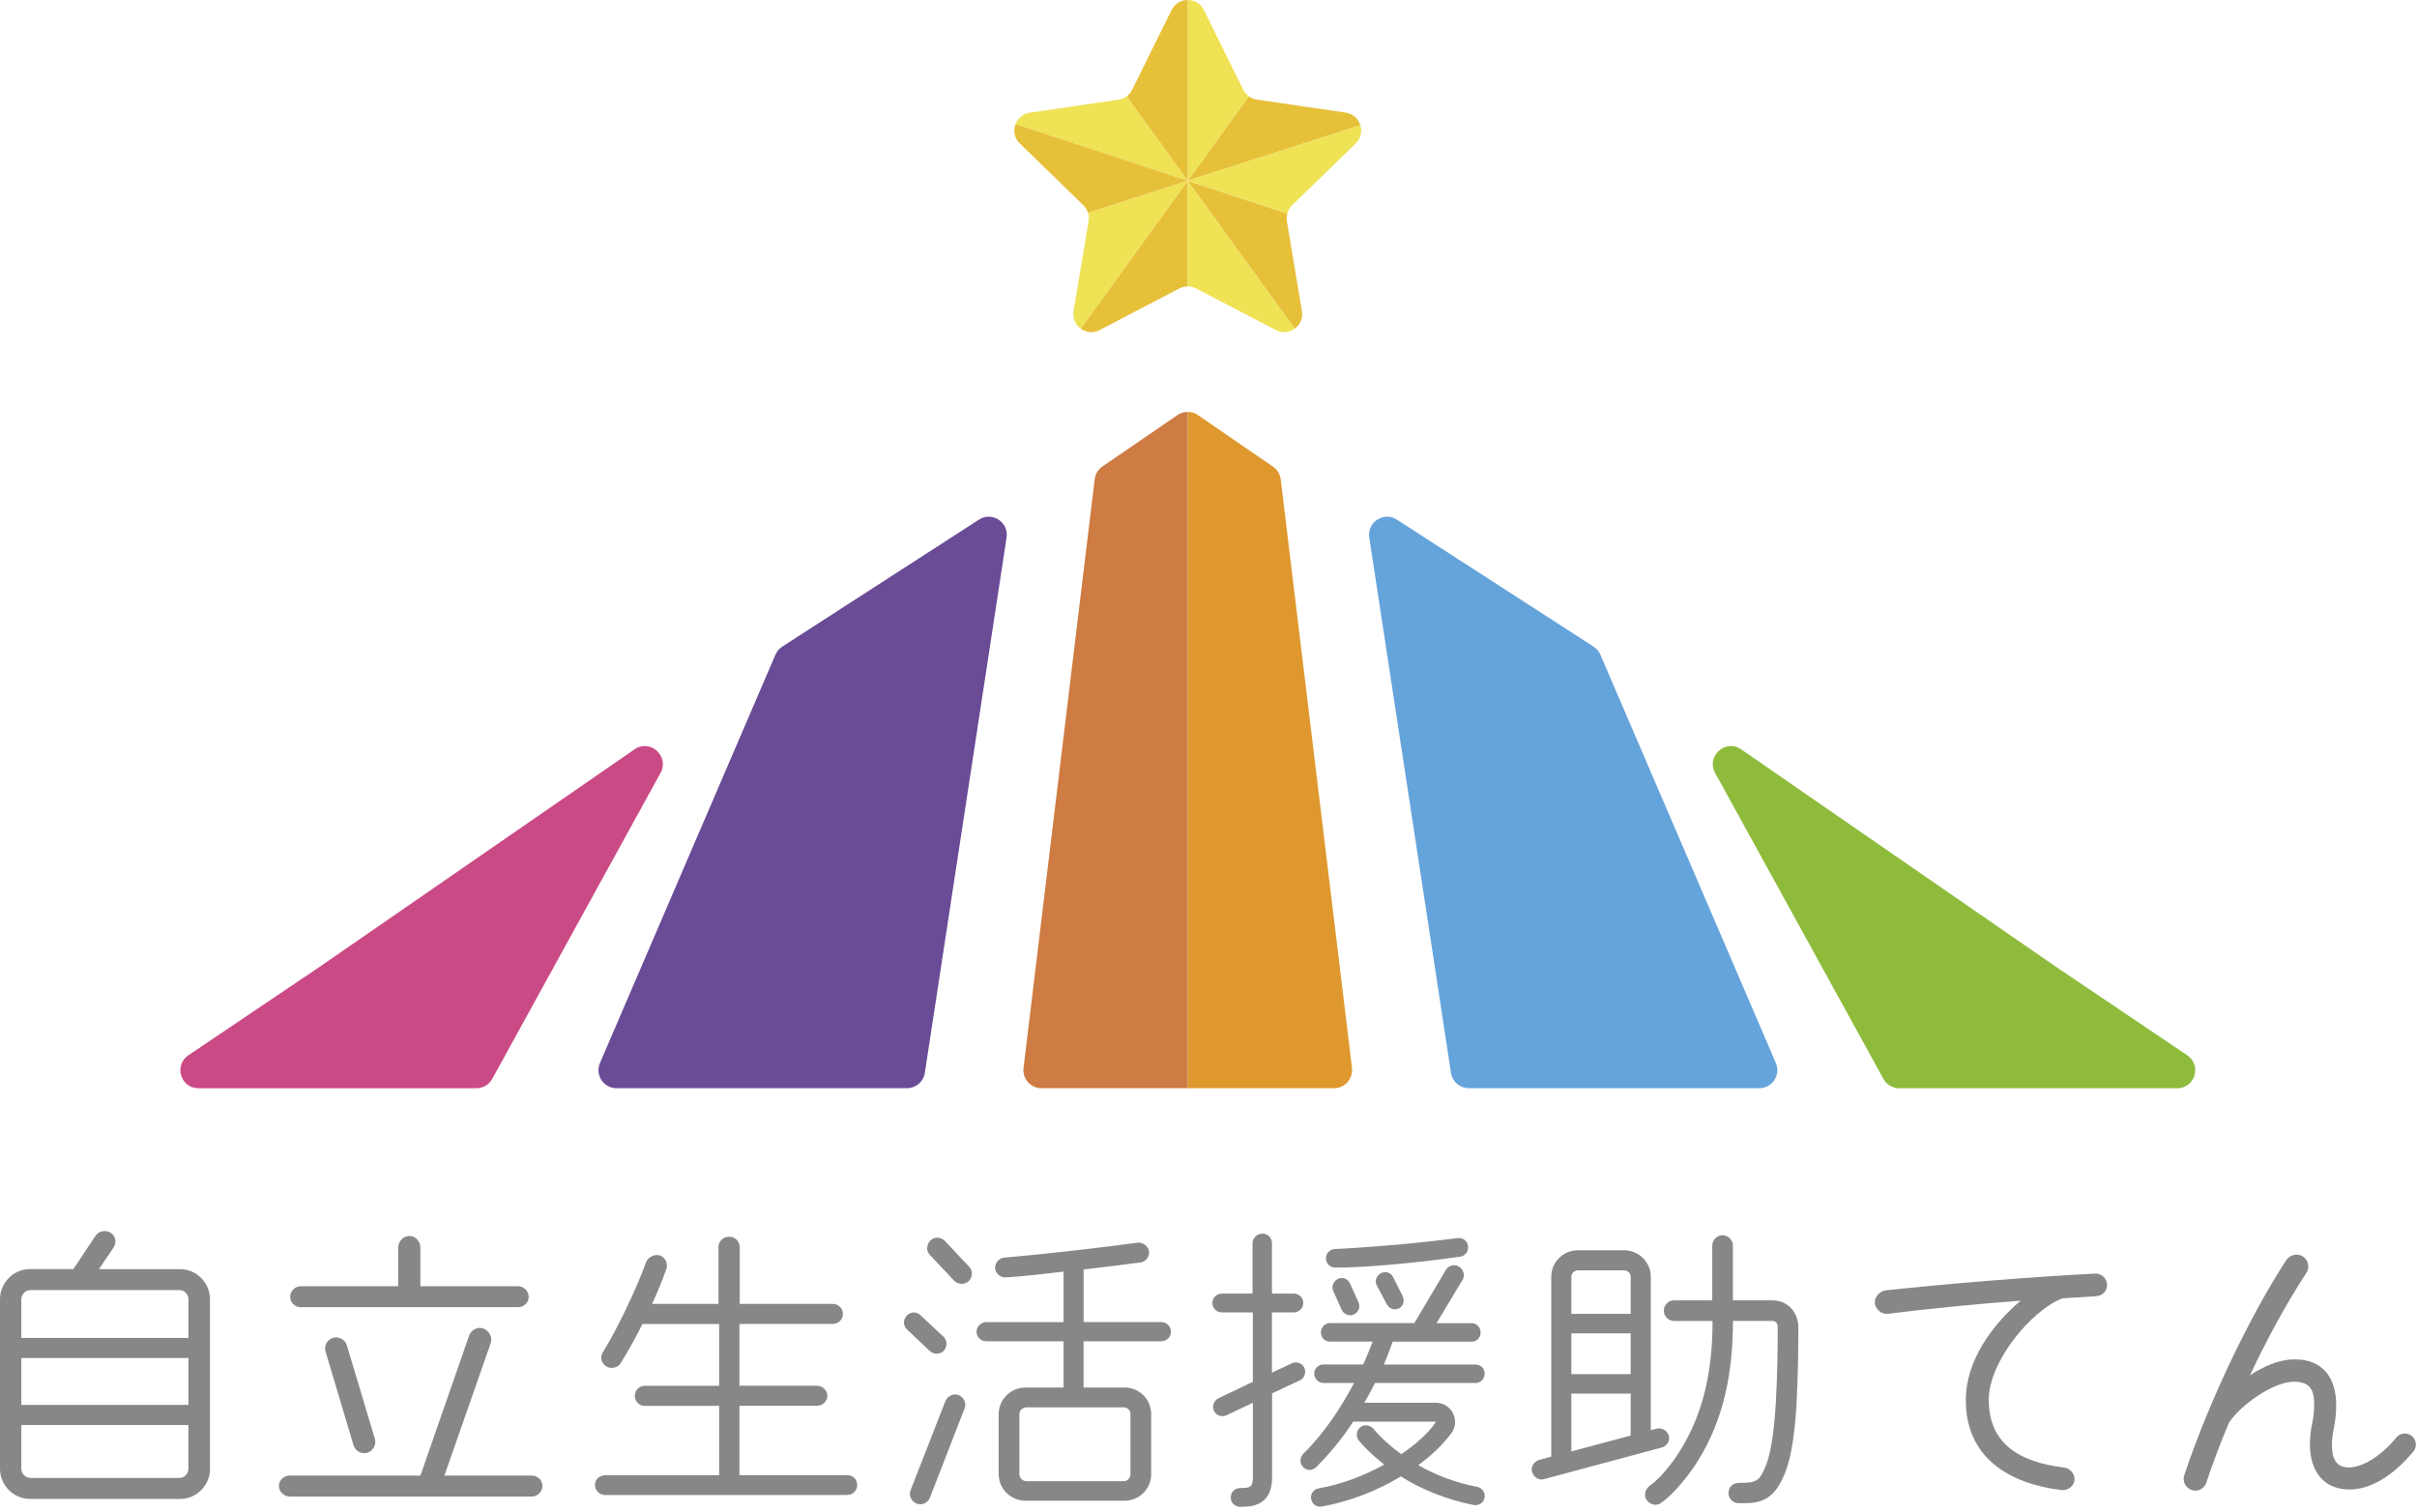 <svg width="398" height="249" viewBox="0 0 398 249" fill="none" xmlns="http://www.w3.org/2000/svg">
<g clip-path="url(#clip0_375_216)">
<path d="M34.59 241.87C34.59 244.58 32.38 246.83 29.68 246.83H4.91C2.2 246.83 0 244.57 0 241.87V213.95C0 211.24 2.21 208.99 4.91 208.99H12.08L15.74 203.48C16.29 202.68 17.44 202.48 18.25 203.03C19.05 203.58 19.25 204.63 18.7 205.44L16.29 209H29.67C32.38 209 34.58 211.26 34.58 213.96V241.88L34.59 241.87ZM31.03 220.32V213.95C31.03 213.15 30.38 212.45 29.58 212.45H5.01C4.21 212.45 3.51 213.15 3.51 213.95V220.32H31.03ZM31.03 231.35V223.63H3.51V231.35H31.03ZM31.03 234.66H3.51V241.88C3.51 242.68 4.21 243.38 5.01 243.38H29.57C30.37 243.38 31.02 242.68 31.02 241.88V234.66H31.03Z" fill="#878788"/>
<path d="M87.58 246.44H47.73C46.78 246.44 45.93 245.69 45.93 244.69C45.93 243.69 46.78 242.99 47.73 242.99H69.23L77.25 219.93C77.6 218.98 78.65 218.43 79.6 218.78C80.55 219.13 81.15 220.23 80.8 221.19L73.18 242.99H87.57C88.52 242.99 89.32 243.74 89.32 244.69C89.32 245.64 88.52 246.44 87.57 246.44H87.58ZM85.32 215.26H49.53C48.58 215.26 47.78 214.51 47.78 213.56C47.78 212.61 48.58 211.81 49.53 211.81H65.57V205.44C65.57 204.44 66.42 203.53 67.42 203.53C68.42 203.53 69.22 204.43 69.22 205.44V211.81H85.31C86.26 211.81 87.06 212.61 87.06 213.56C87.06 214.51 86.26 215.26 85.31 215.26H85.32ZM61.72 236.91C62.02 237.86 61.47 238.91 60.52 239.22C59.57 239.52 58.52 238.97 58.22 238.02L53.61 222.58C53.31 221.63 53.86 220.63 54.81 220.32C55.76 220.02 56.82 220.57 57.11 221.52L61.72 236.91Z" fill="#878788"/>
<path d="M139.57 246.19H99.62C98.72 246.19 97.97 245.44 97.97 244.54C97.97 243.64 98.72 242.94 99.62 242.94H118.42V231.51H106.14C105.24 231.51 104.54 230.76 104.54 229.86C104.54 228.96 105.24 228.21 106.14 228.21H118.42V218.03H105.79C104.79 220.04 103.59 222.24 102.23 224.45C101.73 225.25 100.63 225.5 99.82 225C99.02 224.5 98.77 223.5 99.27 222.69C101.58 218.98 104.78 212.31 106.39 207.85C106.69 207 107.84 206.45 108.69 206.75C109.54 207.05 110.04 208.1 109.74 208.96C108.99 211.07 107.99 213.42 107.38 214.72H118.31V205.35C118.31 204.4 119.11 203.65 120.06 203.65C121.01 203.65 121.81 204.4 121.81 205.35V214.72H137.15C138.05 214.72 138.8 215.47 138.8 216.37C138.8 217.27 138.05 218.02 137.15 218.02H121.76V228.2H134.54C135.44 228.2 136.24 228.95 136.24 229.85C136.24 230.75 135.44 231.5 134.54 231.5H121.76V242.93H139.55C140.45 242.93 141.15 243.63 141.15 244.53C141.15 245.43 140.45 246.18 139.55 246.18L139.57 246.19Z" fill="#878788"/>
<path d="M153.11 222.48L149.35 218.92C148.7 218.32 148.7 217.32 149.3 216.66C149.9 216 150.9 215.96 151.55 216.56L155.36 220.12C156.01 220.72 156.01 221.77 155.41 222.43C154.81 223.08 153.76 223.08 153.11 222.48ZM153.11 246.64C152.76 247.54 151.75 247.94 150.9 247.59C150.05 247.24 149.6 246.24 149.95 245.38L155.67 230.74C156.02 229.89 157.02 229.39 157.88 229.74C158.73 230.09 159.18 231.09 158.83 231.95L153.12 246.64H153.11ZM159.58 208.59C160.23 209.24 160.18 210.29 159.53 210.95C158.88 211.6 157.78 211.55 157.12 210.9L153.11 206.64C152.46 205.99 152.56 204.94 153.21 204.28C153.86 203.63 154.91 203.68 155.57 204.33L159.58 208.59ZM191.26 220.87H178.43V228.49H185.2C187.61 228.49 189.56 230.45 189.56 232.85V242.77C189.56 245.18 187.6 247.13 185.2 247.13H168.86C166.45 247.13 164.45 245.17 164.45 242.77V232.85C164.45 230.44 166.46 228.49 168.86 228.49H175.13V220.87H162.4C161.55 220.87 160.8 220.17 160.8 219.32C160.8 218.47 161.55 217.72 162.4 217.72H175.13V209.4C171.92 209.75 168.76 210.2 165.51 210.35C164.71 210.4 163.91 209.65 163.86 208.85C163.81 208 164.51 207.15 165.36 207.1C172.73 206.45 180.05 205.6 187.36 204.64C188.21 204.54 189.11 205.24 189.21 206.09C189.31 206.94 188.66 207.79 187.81 207.89C185.5 208.19 180.84 208.79 178.44 209.04V217.71H191.27C192.12 217.71 192.82 218.46 192.82 219.31C192.82 220.16 192.12 220.86 191.27 220.86L191.26 220.87ZM186.15 232.85C186.15 232.25 185.65 231.75 185.05 231.75H169.01C168.41 231.75 167.86 232.25 167.86 232.85V242.77C167.86 243.37 168.41 243.92 169.01 243.92H185.05C185.65 243.92 186.15 243.37 186.15 242.77V232.85Z" fill="#878788"/>
<path d="M214.08 227.29L209.47 229.45V243.23C209.47 244.68 209.17 246.24 207.97 247.19C206.82 248.04 205.56 248.14 204.26 248.14C203.36 248.14 202.66 247.49 202.66 246.59C202.66 245.69 203.36 245.04 204.26 245.04C205.91 245.04 206.31 244.89 206.31 243.24V231.01L201.95 233.06C201.2 233.41 200.25 233.11 199.89 232.31C199.54 231.56 199.89 230.61 200.64 230.26L206.3 227.55V216.12H201.19C200.34 216.12 199.64 215.42 199.64 214.57C199.64 213.72 200.34 213.02 201.19 213.02H206.25V204.75C206.25 203.85 207 203.15 207.9 203.15C208.8 203.15 209.45 203.85 209.45 204.75V213.02H213.06C213.91 213.02 214.61 213.72 214.61 214.57C214.61 215.42 213.91 216.12 213.06 216.12H209.45V226.05L212.71 224.5C213.46 224.15 214.41 224.45 214.77 225.2C215.13 225.95 214.82 226.95 214.07 227.31L214.08 227.29ZM242.95 227.74H226.41C225.91 228.79 225.31 229.84 224.66 231H236.44C238.19 231 239.6 232.4 239.6 234.16C239.6 234.81 239.4 235.51 238.95 236.07C237.6 237.87 235.79 239.63 233.54 241.28C236.1 242.73 239.31 244.09 243.21 244.84C244.06 244.99 244.61 245.79 244.46 246.64C244.31 247.49 243.46 247.99 242.66 247.84C237.7 246.84 233.69 245.03 230.68 243.13C226.87 245.44 222.36 247.24 217.65 248.09C216.8 248.24 216.05 247.69 215.9 246.84C215.75 245.99 216.3 245.24 217.15 245.09C220.96 244.44 224.67 242.99 227.93 241.18C226.28 239.88 224.57 238.27 223.72 237.17C223.22 236.52 223.37 235.52 224.02 235.01C224.72 234.51 225.62 234.66 226.18 235.31C227.38 236.76 229.14 238.32 230.74 239.47C232.7 238.17 235.35 235.96 236.46 234.11H222.82C221.17 236.67 219.11 239.22 216.76 241.58C216.16 242.18 215.21 242.23 214.6 241.63C214 241.03 214 240.03 214.6 239.42C218.21 235.86 221.02 231.45 222.97 227.74H217.96C217.11 227.74 216.41 227.04 216.41 226.19C216.41 225.34 217.11 224.69 217.96 224.69H224.48C225.23 223.04 225.73 221.68 226.03 220.93H219.01C218.16 220.93 217.51 220.28 217.51 219.43C217.51 218.58 218.16 217.88 219.01 217.88H232.9L238.06 209.16C238.51 208.41 239.46 208.11 240.21 208.56C240.96 209.01 241.31 209.96 240.86 210.72L236.55 217.89H242.31C243.16 217.89 243.81 218.59 243.81 219.44C243.81 220.29 243.16 220.94 242.31 220.94H229.33C229.03 221.84 228.18 224 227.88 224.7H242.97C243.82 224.7 244.47 225.35 244.47 226.2C244.47 227.05 243.82 227.75 242.97 227.75L242.95 227.74ZM240.44 206.94C236.38 207.54 226.46 208.74 219.94 208.74H219.84C219.04 208.74 218.39 208.09 218.34 207.29C218.29 206.44 218.94 205.74 219.79 205.69C226.56 205.34 233.32 204.74 240.04 203.89C240.89 203.79 241.64 204.34 241.74 205.19C241.84 206.04 241.29 206.84 240.44 206.94ZM223.7 214.46C224.05 215.21 223.7 216.11 222.95 216.46C222.2 216.81 221.3 216.46 220.94 215.71L219.54 212.6C219.19 211.85 219.59 210.95 220.34 210.59C221.09 210.24 221.94 210.59 222.29 211.34L223.7 214.45V214.46ZM230.97 213.45C231.32 214.2 231.12 215.05 230.37 215.45C229.67 215.8 228.77 215.55 228.37 214.8L226.72 211.69C226.32 210.99 226.62 210.09 227.37 209.68C228.12 209.28 229.02 209.53 229.38 210.28L230.98 213.44L230.97 213.45Z" fill="#878788"/>
<path d="M273.63 238.37L254.23 243.58C253.38 243.83 252.53 243.23 252.28 242.38C252.03 241.53 252.58 240.68 253.43 240.42L255.44 239.87V210.25C255.44 207.84 257.4 205.89 259.85 205.89H267.42C269.88 205.89 271.83 207.85 271.83 210.25V235.51L272.83 235.26C273.68 235.06 274.53 235.56 274.79 236.41C275.05 237.26 274.49 238.11 273.64 238.37H273.63ZM268.52 216.36V210.25C268.52 209.65 268.02 209.2 267.42 209.2H259.85C259.25 209.2 258.75 209.65 258.75 210.25V216.36H268.52ZM268.52 226.29V219.57H258.75V226.29H268.52ZM268.52 236.41V229.49H258.75V239.01L268.52 236.4V236.41ZM295.84 231C295.59 235.36 295.09 239.52 294.04 242.28C293.39 243.98 292.44 245.89 290.78 246.79C289.33 247.59 287.92 247.54 286.32 247.54C285.37 247.54 284.62 246.79 284.62 245.84C284.62 244.89 285.37 244.19 286.32 244.19C289.23 244.19 289.73 244.04 290.88 241.08C291.68 239.13 292.18 235.02 292.43 230.8C292.68 226.59 292.73 222.03 292.73 218.62C292.73 217.97 292.48 217.52 291.83 217.52H285.36C285.36 225.69 283.96 233.61 279.55 240.63C278 243.09 275.59 246.04 273.53 247.5C272.78 248.05 271.73 247.8 271.18 247.05C270.63 246.3 270.88 245.25 271.63 244.69C273.53 243.34 275.49 240.78 276.69 238.83C280.75 232.31 282 225.1 282 217.53H275.68C274.73 217.53 273.98 216.78 273.98 215.83C273.98 214.88 274.73 214.13 275.68 214.13H281.95V205.16C281.95 204.21 282.7 203.41 283.65 203.41C284.6 203.41 285.35 204.21 285.35 205.16V214.13H291.82C294.43 214.13 296.13 216.13 296.13 218.64C296.13 222.1 296.08 226.66 295.83 231.02L295.84 231Z" fill="#878788"/>
<path d="M345.22 213.45L339.61 213.8C334.5 215.76 327.48 224.23 327.48 230.49C327.48 238.11 333.04 240.82 339.86 241.67C340.81 241.77 341.61 242.62 341.61 243.57C341.61 244.67 340.51 245.53 339.4 245.37C330.83 244.32 323.66 240.01 323.71 230.53C323.71 224.01 328.12 218.1 332.73 214.19C326.67 214.64 318.44 215.39 310.93 216.35C309.83 216.5 308.72 215.55 308.72 214.45C308.72 213.5 309.57 212.6 310.52 212.49C319.79 211.49 333.33 210.33 345.01 209.73C346.01 209.68 346.91 210.48 346.96 211.53C347.01 212.53 346.26 213.38 345.21 213.44L345.22 213.45Z" fill="#878788"/>
<path d="M386.79 245.28C382.38 245.23 380.37 241.97 380.37 237.91C380.37 236.86 380.47 235.7 380.72 234.5C380.97 233.3 381.07 232.24 381.07 231.34C381.07 228.88 380.42 227.58 377.81 227.53C374.45 227.48 368.94 231.34 367.03 234.3C365.67 237.51 364.42 240.82 363.32 244.12C363.07 244.92 362.32 245.47 361.52 245.47C360.27 245.47 359.26 244.22 359.67 242.96C363.28 232.03 369.95 217.55 376.46 207.52C377.06 206.62 378.31 206.32 379.22 206.92C380.13 207.52 380.37 208.72 379.77 209.63C376.11 215.24 373 221.16 370.5 226.47C372.66 225.07 375.21 223.86 377.82 223.86C382.48 223.81 384.69 226.92 384.69 231.33C384.69 232.53 384.59 233.84 384.29 235.24C384.09 236.24 383.99 237.14 383.99 237.9C383.99 239.91 384.49 241.66 386.8 241.66C388.5 241.66 391.56 240.41 394.62 236.7C395.27 235.95 396.42 235.85 397.18 236.5C397.93 237.15 398.03 238.3 397.38 239.06C393.82 243.32 390.06 245.33 386.8 245.28H386.79Z" fill="#878788"/>
<path d="M262.42 106.49L230.02 85.57C227.87 84.18 225.09 85.98 225.47 88.51L238.93 176.68C239.15 178.13 240.4 179.2 241.87 179.2H289.7C291.83 179.2 293.27 177.02 292.43 175.06L263.53 107.81C263.3 107.27 262.91 106.81 262.41 106.49H262.42Z" fill="#65A3DB"/>
<path d="M338.02 158.84L286.71 123.4C284.13 121.62 280.91 124.53 282.42 127.28L310.14 177.67C310.66 178.62 311.66 179.21 312.74 179.21H358.51C361.44 179.21 362.6 175.42 360.17 173.78L338.02 158.85V158.84Z" fill="#8FBB3C"/>
<path d="M53.17 158.84L104.48 123.4C107.06 121.62 110.28 124.53 108.77 127.28L81.05 177.67C80.53 178.62 79.53 179.21 78.45 179.21H32.68C29.75 179.21 28.59 175.42 31.02 173.78L53.17 158.85V158.84Z" fill="#CA4A86"/>
<path d="M128.8 106.49L161.2 85.57C163.35 84.18 166.13 85.98 165.75 88.51L152.29 176.68C152.07 178.13 150.82 179.2 149.35 179.2H101.52C99.39 179.2 97.95 177.02 98.79 175.06L127.69 107.81C127.92 107.27 128.31 106.81 128.81 106.49H128.8Z" fill="#6A4B96"/>
<path d="M195.58 29.76L224.01 20.62C223.69 19.59 222.84 18.73 221.61 18.55L206.96 16.4C206.47 16.33 206.02 16.14 205.64 15.86L195.58 29.75V29.76Z" fill="#E7C03A"/>
<path d="M205.64 15.86C205.26 15.58 204.95 15.21 204.73 14.78L198.24 1.65C197.7 0.55 196.64 0 195.58 0V29.75L205.64 15.86Z" fill="#EFE255"/>
<path d="M195.58 29.76L177.95 54.11C178.81 54.74 179.99 54.92 181.08 54.35L194.21 47.5C194.64 47.28 195.11 47.16 195.58 47.16V29.76Z" fill="#E7C03A"/>
<path d="M195.58 47.16C196.05 47.16 196.52 47.27 196.95 47.5L210.08 54.35C211.17 54.92 212.35 54.74 213.2 54.12L195.57 29.77V47.17L195.58 47.16Z" fill="#EFE255"/>
<path d="M195.58 29.77L213.21 54.12C214.06 53.5 214.59 52.44 214.39 51.23L211.91 36.41C211.84 35.99 211.88 35.56 211.98 35.16L195.57 29.77H195.58Z" fill="#E7C03A"/>
<path d="M195.58 29.76L211.99 35.16C212.13 34.65 212.38 34.17 212.78 33.79L223.25 23.62C224.12 22.77 224.32 21.62 224.02 20.62L195.59 29.76H195.58Z" fill="#EFE255"/>
<path d="M195.58 29.76L185.52 15.87C185.14 16.15 184.69 16.34 184.2 16.41L169.56 18.56C168.4 18.73 167.59 19.5 167.23 20.44L195.58 29.76Z" fill="#EFE255"/>
<path d="M179.16 35.04C179.3 35.48 179.34 35.95 179.26 36.41L176.78 51.23C176.58 52.43 177.11 53.49 177.95 54.11L195.58 29.76L179.16 35.04Z" fill="#EFE255"/>
<path d="M195.58 29.75V0C194.52 0 193.46 0.55 192.92 1.65L186.43 14.78C186.21 15.22 185.9 15.59 185.52 15.86L195.58 29.75Z" fill="#E7C03A"/>
<path d="M195.58 29.76L167.23 20.44C166.83 21.48 166.99 22.72 167.92 23.62L178.39 33.79C178.75 34.14 179.01 34.57 179.15 35.04L195.57 29.76H195.58Z" fill="#E7C03A"/>
<path d="M222.63 175.87L210.89 78.94C210.79 78.09 210.33 77.33 209.62 76.85L197.25 68.35C196.75 68 196.17 67.83 195.58 67.83V179.2H219.67C221.45 179.2 222.83 177.64 222.62 175.87H222.63Z" fill="#DE982D"/>
<path d="M193.89 68.35L181.53 76.82C180.83 77.3 180.36 78.07 180.26 78.91L168.54 175.87C168.33 177.64 169.71 179.2 171.49 179.2H195.58V67.83C194.99 67.83 194.4 68 193.89 68.35Z" fill="#CE7C43"/>
</g>
<defs>
<clipPath id="clip0_375_216">
<rect width="397.79" height="248.14" fill="white"/>
</clipPath>
</defs>
</svg>
